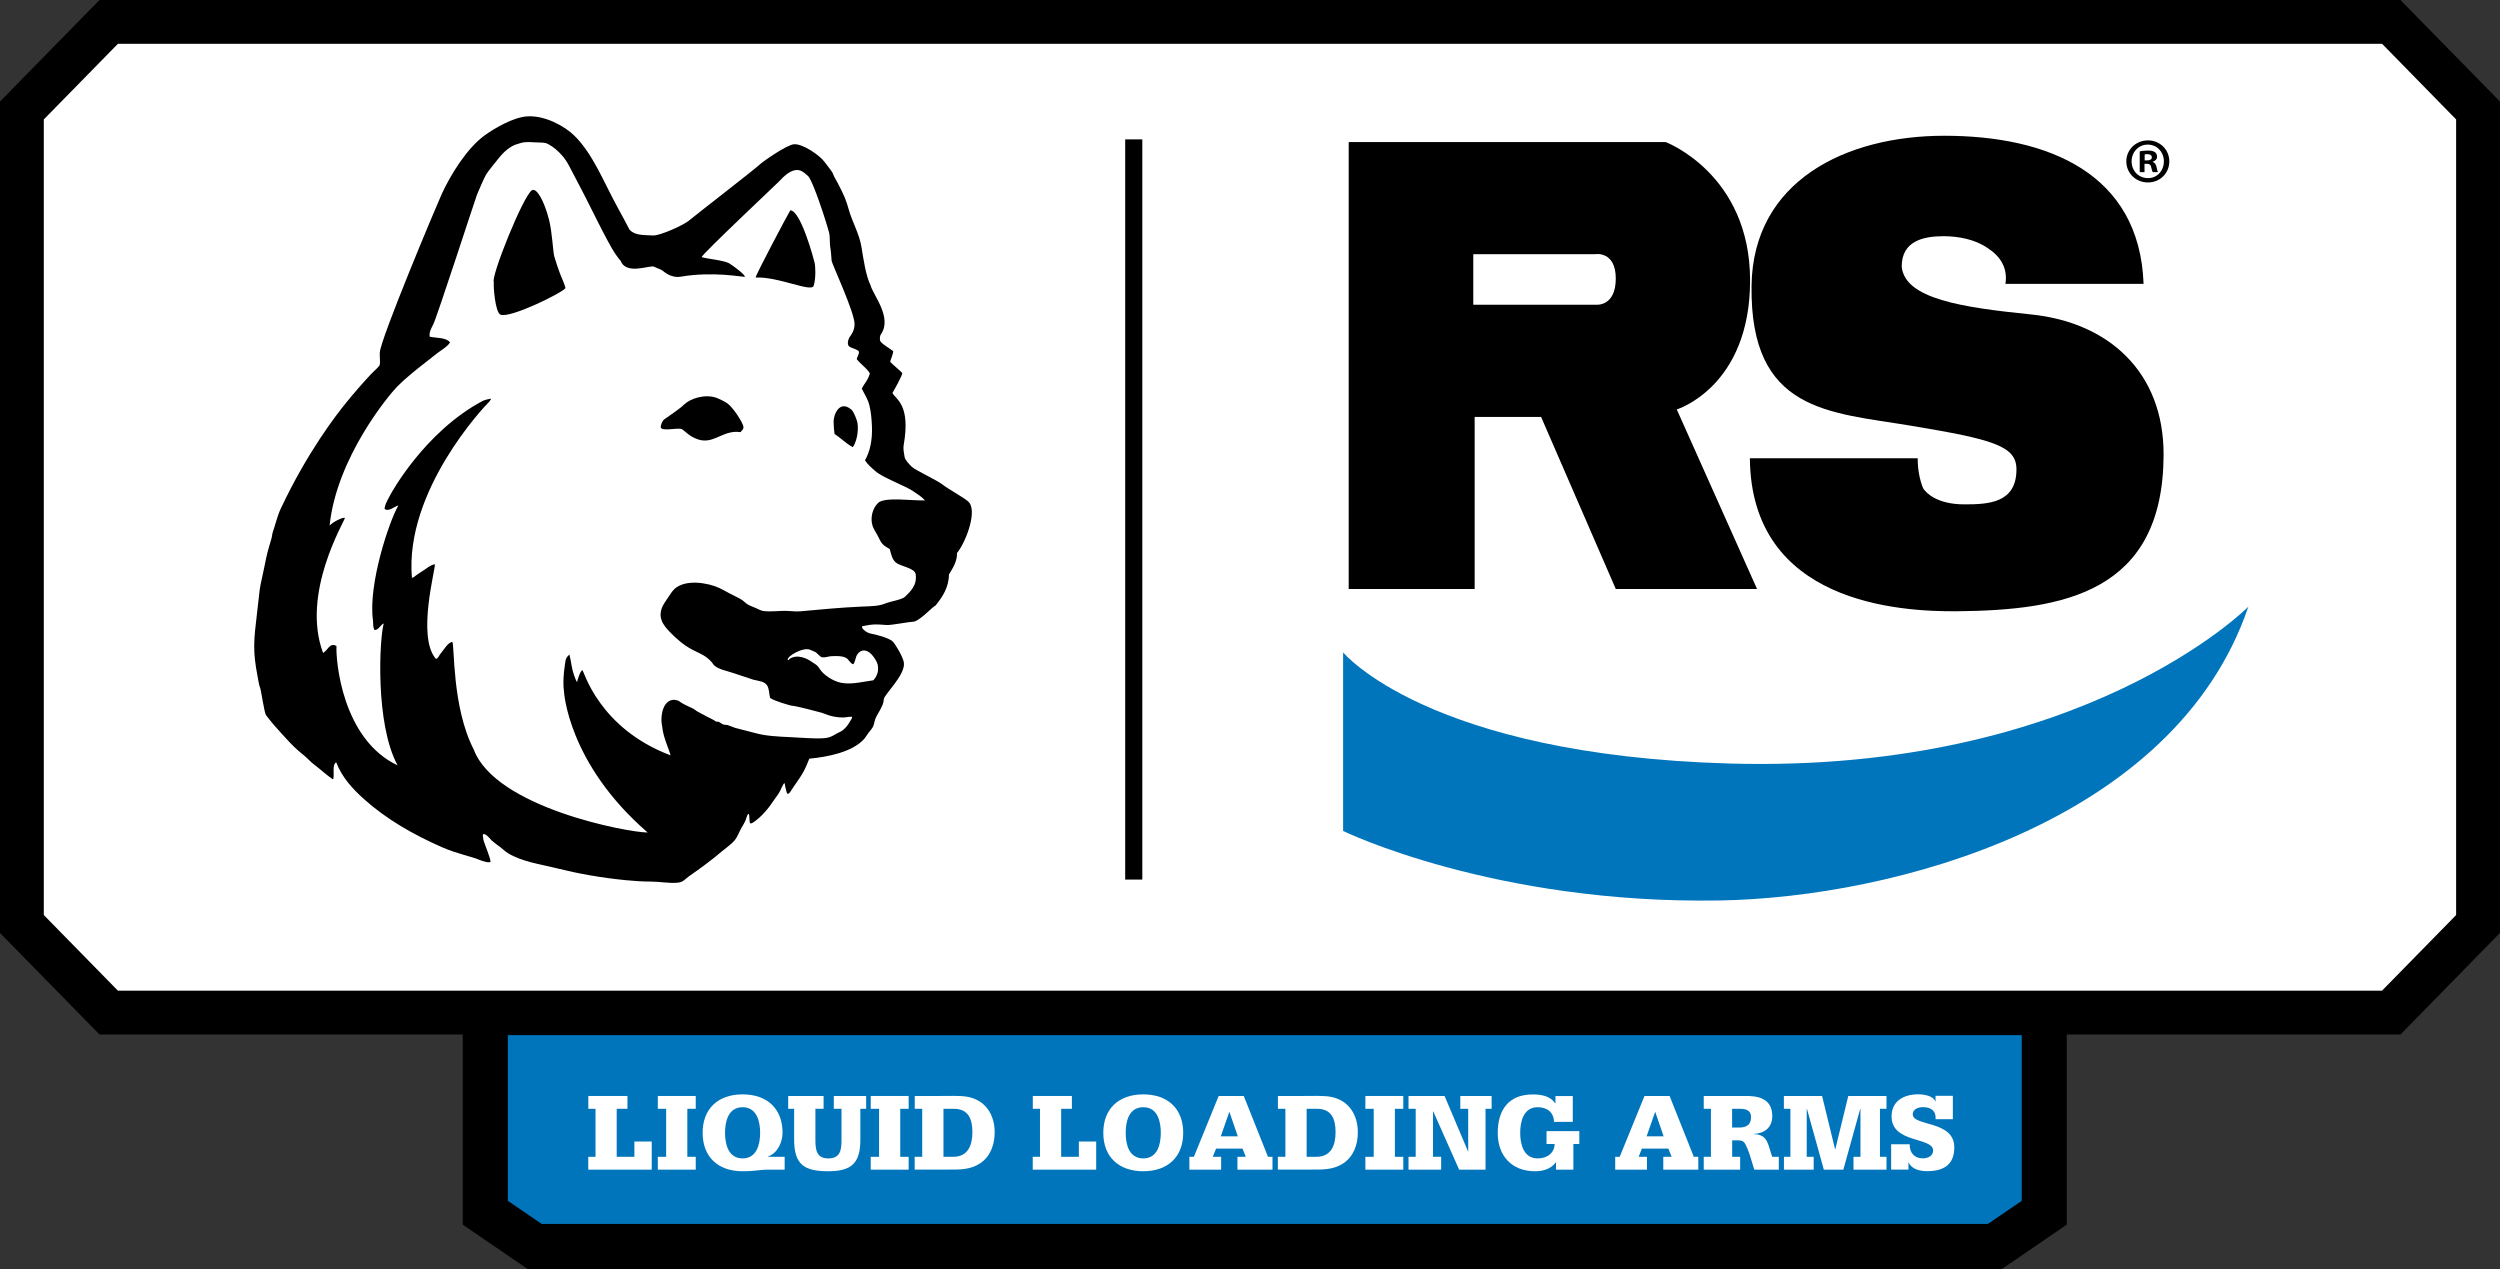 <?xml version="1.0" encoding="utf-8"?>
<!-- Generator: Adobe Illustrator 25.0.0, SVG Export Plug-In . SVG Version: 6.00 Build 0)  -->
<svg version="1.1" id="Layer_1" xmlns="http://www.w3.org/2000/svg" xmlns:xlink="http://www.w3.org/1999/xlink" x="0px" y="0px"
	 width="344.74px" height="175px" viewBox="0 0 344.74 175" style="enable-background:new 0 0 344.74 175;" xml:space="preserve">
<rect x="0" y="0" width="344.74" height="175" fill="#333333" stroke="none"/>
<style type="text/css">
	.st0{fill:#0075BC;}
	.st1{fill:#FFFFFF;}
	.st2{fill-rule:evenodd;clip-rule:evenodd;fill:#FFFFFF;}
	.st3{fill-rule:evenodd;clip-rule:evenodd;}
</style>
<g>
	<polygon class="st0" points="66.92,139.64 66.92,167.23 73.73,171.89 275.08,171.89 281.89,167.23 281.89,139.64 	"/>
	<path d="M276.04,175H72.77l-8.96-6.13v-32.34H285v32.34L276.04,175z M74.7,168.78h199.42l4.67-3.19v-22.85H70.03v22.85L74.7,168.78
		z"/>
</g>
<g>
	<path class="st1" d="M81.13,159.52h0.99v-6.62h-0.99v-1.77h5.39v1.77h-1.48v6.62h2.44v-2.11h2.39v3.88h-8.75V159.52z"/>
	<path class="st1" d="M90.71,159.52h1.15v-6.62h-1.15v-1.77h5.23v1.77h-1.16v6.62h1.16v1.77h-5.23V159.52z"/>
	<path class="st1" d="M108.21,161.29h-2.25c-0.7,0-1.38,0.09-2.08,0.16c-0.56,0.05-1.13,0.06-1.48,0.06c-3.42,0-5.51-2-5.51-5.3
		s2.1-5.3,5.51-5.3c3.42,0,5.51,2,5.51,5.3c0,1.18-0.61,2.78-2.02,3.28v0.03h2.31V161.29z M104.82,156.21
		c0-1.55-0.45-3.53-2.42-3.53s-2.42,1.97-2.42,3.53s0.45,3.53,2.42,3.53S104.82,157.76,104.82,156.21z"/>
	<path class="st1" d="M119.43,152.9h-0.79v4.26c0,3.22-1.2,4.35-4.44,4.35c-3.31,0-4.69-0.93-4.69-4.35v-4.26h-0.82v-1.77h4.88v1.77
		h-1.13v4.26c0,1.37,0.14,2.58,1.77,2.58c1.66,0,1.83-1.12,1.83-2.58v-4.26h-1.06v-1.77h4.46V152.9z"/>
	<path class="st1" d="M120.07,159.52h1.15v-6.62h-1.15v-1.77h5.23v1.77h-1.16v6.62h1.16v1.77h-5.23V159.52z"/>
	<path class="st1" d="M126.14,159.52h1.03v-6.62h-1.03v-1.77h3.57c1.06,0,2.56-0.06,3.57,0.09c2.58,0.42,3.88,2.45,3.88,4.92
		c0,1.66-0.56,3.31-1.99,4.27c-1.41,0.93-2.87,0.87-4.52,0.87h-4.52V159.52z M130.09,159.52h1.34c2.04,0,2.66-1.57,2.66-3.4
		c0-1.82-0.56-3.22-2.55-3.22h-1.44V159.52z"/>
	<path class="st1" d="M142.42,159.52h0.99v-6.62h-0.99v-1.77h5.39v1.77h-1.48v6.62h2.44v-2.11h2.39v3.88h-8.75V159.52z"/>
	<path class="st1" d="M152.14,156.21c0-3.29,2.1-5.3,5.51-5.3s5.51,2,5.51,5.3s-2.1,5.3-5.51,5.3S152.14,159.5,152.14,156.21z
		 M160.07,156.21c0-1.55-0.43-3.53-2.42-3.53s-2.42,1.97-2.42,3.53s0.43,3.53,2.42,3.53S160.07,157.76,160.07,156.21z"/>
	<path class="st1" d="M164.01,159.52h0.62l3.42-8.39h3.46l3.34,8.39h0.62v1.77h-4.83v-1.77h1.15l-0.45-1.13h-3.65l-0.45,1.13h1.15
		v1.77h-4.38V159.52z M168.34,156.7h2.35l-1.15-3.35h-0.03L168.34,156.7z"/>
	<path class="st1" d="M176.22,159.52h1.03v-6.62h-1.03v-1.77h3.57c1.06,0,2.56-0.06,3.57,0.09c2.58,0.42,3.88,2.45,3.88,4.92
		c0,1.66-0.56,3.31-1.99,4.27c-1.41,0.93-2.87,0.87-4.52,0.87h-4.52V159.52z M180.17,159.52h1.34c2.04,0,2.66-1.57,2.66-3.4
		c0-1.82-0.56-3.22-2.55-3.22h-1.44V159.52z"/>
	<path class="st1" d="M188.28,159.52h1.15v-6.62h-1.15v-1.77h5.23v1.77h-1.16v6.62h1.16v1.77h-5.23V159.52z"/>
	<path class="st1" d="M194.23,159.52h0.99v-6.62h-0.99v-1.77h4.97l3.23,7.63h0.03v-5.86h-1.09v-1.77h4.32v1.77h-0.84v8.39h-3.64
		l-3.57-8.03h-0.03v6.26h1.12v1.77h-4.5V159.52z"/>
	<path class="st1" d="M216.88,154.7h-2.59c-0.03-1.27-0.9-2.02-2.24-2.02c-1.97,0-2.42,1.97-2.42,3.53s0.45,3.53,2.42,3.53
		c1.38,0,2.3-0.81,2.33-1.99h-1.12v-1.77h4.52v1.77h-0.82v3.54h-2.39v-0.99h-0.05c-0.67,0.92-1.76,1.21-2.86,1.21
		c-3.2,0-5.13-2.14-5.13-5.28c0-3.15,1.48-5.31,4.82-5.31c1.15,0,2.42,0.19,3.11,1.23h0.03v-1.01h2.39V154.7z"/>
	<path class="st1" d="M222.73,159.52h0.62l3.42-8.39h3.46l3.34,8.39h0.62v1.77h-4.83v-1.77h1.15l-0.45-1.13h-3.65l-0.45,1.13h1.15
		v1.77h-4.38V159.52z M227.06,156.7h2.35l-1.15-3.35h-0.03L227.06,156.7z"/>
	<path class="st1" d="M234.94,159.52h0.99v-6.62h-0.99v-1.77h5.56c1.01-0.02,1.97,0.06,2.69,0.47c0.73,0.4,1.2,1.1,1.2,2.3
		c0,1.57-1.04,2.38-2.55,2.47v0.03c2.05,0,1.96,1.66,2.55,3.12h0.9v1.77h-3.37c-0.14-0.33-0.34-1.17-0.62-1.99
		c-0.12-0.39-0.53-1.51-0.81-1.79c-0.2-0.22-0.48-0.25-0.78-0.26h-0.85v2.27h1.1v1.77h-5.02V159.52z M238.85,155.48h1.04
		c0.87,0,1.57-0.34,1.57-1.41c0-1.07-0.85-1.17-1.57-1.17h-1.04V155.48z"/>
	<path class="st1" d="M245.99,159.52h0.9v-6.62h-0.9v-1.77h5.27l1.79,7.35h0.03l1.79-7.35h5.27v1.77h-0.9v6.62h0.9v1.77h-4.55v-1.77
		h0.96v-6.62h-0.03l-2.33,8.39h-2.69l-2.33-8.39h-0.03v6.62h0.96v1.77h-4.1V159.52z"/>
	<path class="st1" d="M260.78,157.79h2.56c-0.03,1.13,0.61,1.94,1.79,1.94c0.68,0,1.44-0.3,1.44-1.09c0-1.85-5.73-0.96-5.73-4.68
		c0-2.17,1.72-3.06,3.7-3.06c0.71,0,2.05,0.19,2.33,0.99h0.03v-0.78h2.39v3.22h-2.38c0.09-1.15-0.65-1.66-1.72-1.66
		c-0.61,0-1.43,0.23-1.43,0.98c0,1.71,5.73,0.81,5.73,4.57c0,2.42-1.51,3.28-3.77,3.28c-0.92,0-2.11-0.25-2.52-1.2h-0.03v0.98h-2.39
		V157.79z"/>
</g>
<g>
	<g>
		<polygon class="st1" points="100.19,139.63 329.75,139.63 341.72,127.42 341.72,15.24 329.75,3.02 14.99,3.02 3.02,15.24 
			3.02,127.42 14.99,139.63 		"/>
		<path d="M331.02,142.65H13.72L0,128.65V14L13.72,0h317.29l13.72,14v114.65L331.02,142.65z M16.26,136.61h312.21l10.22-10.43V16.47
			L328.48,6.04H16.26L6.04,16.47v109.71L16.26,136.61z"/>
	</g>
</g>
<rect x="155.16" y="19.22" width="2.36" height="102.07"/>
<g>
	<path class="st1" d="M70.01,114.59c0.35,0.23,0.66,0.49,0.91,0.7c0.13,0.11,0.25,0.23,0.38,0.3c1.17,0.7,2.74,1.05,4.41,1.42
		c0.56,0.13,1.12,0.25,1.68,0.39c2.96,0.74,5.93,1.25,9.09,1.57c2.11,0.21,3.64,0.16,5.07,0.29c0.51,0.05,1.01,0.1,1.49,0.08
		c0.16-0.14,0.34-0.29,0.55-0.44c1.76-1.24,3.05-2.18,4.39-3.33c0.23-0.19,0.45-0.37,0.69-0.55c0.3-0.24,0.65-0.5,0.77-0.66
		c0.08-0.1,0.21-0.37,0.33-0.61c0.14-0.3,0.29-0.59,0.46-0.88l0.12-0.2c0.09-0.15,0.18-0.29,0.25-0.44l0.04-0.13
		c0.48-1.51,1.35-2.28,2.6-2.28h0.27l0.28,0.06c0.09,0.02,0.17,0.05,0.26,0.08c0.15-0.19,0.29-0.38,0.41-0.56
		c0.11-0.17,0.7-1,0.95-1.35c0.05-0.09,0.1-0.2,0.15-0.31c0.37-0.8,1-2.14,2.61-2.14c0.1,0,0.2,0.01,0.32,0.03
		c0.1-0.15,0.17-0.28,0.21-0.35c0.06-0.12,0.13-0.26,0.19-0.4c0.06-0.11,0.11-0.22,0.16-0.34c0.04-0.09,0.07-0.18,0.11-0.27
		c0.09-0.25,0.19-0.5,0.3-0.73l0.59-1.21l3.08,0.32c2.29-0.22,2.93-1.15,3.99-2.29c0.03-0.05,0.36-0.38,0.41-0.46
		c0.12-0.18,0.1-0.24,0.55-0.41l-0.19-0.51c-0.28-0.05-0.04,0.05,0,0l0.1-0.45c0.04-0.18-0.2-0.12-0.14-0.3
		c0.15-0.47,0.34-0.87,0.54-1.26c0.1-0.21,0.27-0.54,0.33-0.74c-0.03-0.06-0.07-0.13-0.1-0.19c-0.06-0.12-0.12-0.24-0.18-0.35
		l-1.1-2.25l2.29-1c0.07-0.03,0.34-0.34,0.18-0.74c-0.06-0.15-0.34-0.58-0.69-0.96c-0.43-0.47-0.72-0.63-0.82-0.69l0,0l0,0l0,0
		c-0.15,0.01-0.37,0.04-0.6,0.07c-0.43,0.05-0.91,0.11-1.39,0.11c-2.49,0-3.12-1.69-3.26-2.21c-0.21-0.8-0.63-2.07,2-3.28
		c0.63-0.3,1.02,0.12,1.42,0.05l0.59-0.23c1.84-0.39,3.19-0.41,4.91-0.28c0.32,0.02,0.9-1.11,1.22-1.06
		c0.23,0.03,0.45,0.08,0.68,0.08c0.22,0.01,0.35-0.04,0.71-0.16c0.22-0.07,0.37-0.12,0.52-0.16c0.01,0,0.02,0,0.03-0.01
		c0.15-0.11,0.29-0.2,0.45-0.28c0.21-0.11,0.4-0.17,0.56-0.22c0.13-0.12,0.3-0.27,0.53-0.42c0.48-0.77,0.77-1.83,0.8-2.93l0.01-0.65
		l0.46-0.77c0.33-0.54,0.64-1.06,0.63-1.44l-0.03-0.92l0.6-0.7c0.55-0.65,0.79-2.07,0.59-2.43l0,0c0,0-0.12-0.12-0.66-0.3
		c-1.36-0.45-2.66-0.93-3.69-1.79c-0.67-0.56,4.26-0.54,3.62-1.18c-0.19-0.19-3.58-1.97-3.81-2.2c-0.17-0.18-1.04-0.95-1.24-1.15
		l-1.51-0.73c-0.55-0.55-1.72,0.76-1.91-0.41c-0.11-0.65-0.03-1.33,0.03-1.88c0.02-0.15,0.03-0.29,0.04-0.4
		c0.07-1.48,0.84-2.9,0.51-4.51c-0.19-0.93-0.01-1.79-0.41-2.53l-0.64-1.19l-0.32-0.87c0.11-0.16-0.12-0.71,0.02-1.03
		c0.53,0.52,0.84-0.14,0.75-0.26c-0.15-0.21,0.32-0.39,0.18-0.59l-0.6-1.15l-0.09-1.74c-0.57-0.45-1.99,0.21-2.07-1.1
		c-0.02-0.26,0.04-0.37,0.09-0.59l1.74-2.89l-1.19-1.24c0.18-0.33-0.87-0.81-0.83-1.38c-0.09-0.05,0.32-0.9,0.23-0.96l-0.6-0.55
		l-0.14-1.24c-0.01-1.04-1.18-1.71-1.38-2.84c-0.06-0.37,0.06-0.63,0-1.01c-0.26-1.61-0.29-2.82-0.69-4.27l-0.32-0.87
		c-0.15-0.54-0.12-0.44-0.27-0.83l-0.69-0.83c-0.24-0.58,0.13-0.21-0.09-0.6c-0.12-0.21-0.5-0.73-0.6-0.96l-0.14-0.51
		c-0.02-0.02-0.03-0.16-0.04-0.18c-0.19-0.19-0.28-0.46-0.51-0.83c-0.08-0.12-0.59-0.69-0.64-0.82c-0.01-0.01-0.64-0.64-0.64-0.65
		c-0.18-0.26-1.03-0.32-1.24-0.32h-0.6c-0.78,0.06-0.95,1.25-1.17,1.37c-0.48,0.27-0.88,0.56-1.17,0.84
		c-0.5,0.48-1.17,0.88-1.41,1.27c-0.03,0.06-0.25,0.13-0.28,0.18c-0.17,0.34-0.34,0.17-0.83,0.64c-0.45,0.42-0.86,0.84-1.24,1.05
		l-1.38,0.96c-0.88,0.53-0.28,1.04-1.07,1.83c-0.29,0.29-0.56,0.6-0.84,0.91c-0.69,0.77-1.46,1.63-2.49,2.35
		c-0.25,0.31-0.52,0.54-0.73,0.72l-0.24,0.22c-0.33,0.34-0.95,0.96-1.9,1.17c-0.46,0.1-0.97,0.09-1.58,0.03
		c-0.12-0.01-0.25-0.02-0.37-0.03l-0.15,0c-0.33,0-0.68,0.03-1.01,0.05c-0.57,0.04-1.13,0.07-1.63,0.05
		c-0.74-0.04-1.39-0.18-1.95-0.31c-0.39-0.09-0.76-0.18-1-0.18l-0.09-0.33l-1.38-1.19c-0.42-0.77-0.33-1.54-0.73-2.29
		c-0.47-0.88-1.26-1.88-1.74-2.75c-0.53-0.96-1.46-2.53-1.93-3.49c-1.12-2.3-3-4.72-4.59-6.24c-1.05-1.01-2.47-0.66-3.94-0.55
		c-1.67,0.12-2.72,1.26-3.46,1.79c-1.91,1.38-3.28,4-4.49,6.63l-0.32,0.71c-0.58,1.28-1.17,2.6-2.02,3.88
		c-0.56,0.85-1.17,1.67-1.75,2.46c-1.21,1.65-2.36,3.2-3.12,4.95c-0.59,1.37-1.14,2.86-1.61,4.44c-0.45,1.54-0.92,3.13-1,4.75
		c-0.01,0.15,0.01,0.35,0.01,0.54c0.03,0.56,0.05,1.09-0.09,1.62c-0.24,0.88-0.87,1.47-1.42,1.99c-0.11,0.1-0.21,0.19-0.29,0.28
		c-1.22,1.32-2.24,2.49-3.31,3.8l-0.32,0.4c-1.13,1.39-2.31,2.82-2.94,4.32c-0.05,0.22-0.13,0.49-0.28,0.79
		c-0.31,0.58-0.73,0.97-1.02,1.23c-0.05,0.05-0.11,0.1-0.16,0.15c-1.5,1.75-2.81,4.1-3.99,7.17c-0.22,0.57-0.42,1.21-0.62,1.82
		c-0.15,0.45-0.29,0.89-0.43,1.29c-0.04,0.27-0.07,0.47-0.13,0.68c-0.09,0.31-0.17,0.61-0.26,0.91c-0.17,0.59-0.34,1.16-0.45,1.71
		L39,77.82c-0.07,0.32-0.13,0.65-0.2,0.98c-0.08,0.41-0.17,0.82-0.26,1.23c-0.12,0.53-0.24,1.08-0.32,1.63
		c-0.04,0.28-0.31,2.73-0.33,2.94l-0.02,0.16c-0.44,3.72-0.57,4.84,0.05,8.04c0.04,0.18,0.07,0.38,0.1,0.56
		c0.03,0.19,0.08,0.47,0.11,0.56c0.15,0.34,0.21,0.66,0.41,1.81c0.09,0.47,0.23,1.29,0.33,1.72c0.48,0.62,1.06,1.3,1.77,2.07
		l0.19,0.22c0.67,0.73,1.3,1.42,1.91,1.95l0.88,0.74c0.26,0.22,0.48,0.43,0.71,0.65l0.29,0.28c0.02,0.01,0.03,0.03,0.05,0.04
		c0.17-0.15,0.37-0.29,0.59-0.41l2.4-1.27l0.97,2.54c0.53,1.37,1.46,2.59,3.13,4.09c2.69,2.42,5.95,4.43,10.25,6.31
		c0.71,0.31,1.48,0.57,2.19,0.79c-0.08-1.61,0.83-2.3,1.43-2.59l0.48-0.23l0.62-0.01c1.22,0,2.12,0.82,2.79,1.58
		C69.66,114.32,69.9,114.5,70.01,114.59z"/>
	<path class="st2" d="M86.81,31.67c0.74,0.83,2.01,0.73,3.29,0.8c0.82,0.04,4.16-1.36,5.08-2.19c0.3-0.28,8.92-6.96,9.51-7.53
		c0.46-0.45,3.79-2.78,4.79-2.86c1.21-0.09,3.53,1.51,4.21,2.42c0.02,0.03,0.04,0.05,0.06,0.08c0.06,0.09,0.82,1.05,1.01,1.36
		c0.13,0.21,0.2,0.51,0.35,0.75c0.39,0.66,1.04,1.95,1.39,2.77c0.21,0.52,0.39,1.08,0.55,1.66c0.44,1.6,1.45,3.3,1.75,5.16
		c0.25,1.58,0.61,3.98,1.23,5.21c0.34,1.37,3.07,4.48,1.44,6.81c-0.16,0.22-0.14,0.6-0.12,0.8c0.02,0.43,1.52,1.22,1.83,1.54
		c-0.01,0.3-0.36,1.18-0.43,1.42c0.23,0.33,1.67,1.47,1.67,1.6c0,0.32-1.15,2.39-1.36,2.72c0.51,0.92,2.54,1.63,1.55,7.21
		c-0.08,0.48,0.04,1.11,0.13,1.61c0.08,0.46,0.66,1.02,0.99,1.36c0.44,0.44,3.6,1.91,4.26,2.46c0.74,0.61,3.24,1.93,3.66,2.47
		c1.13,1.44-0.61,5.7-1.68,6.95c0.03,1.19-0.61,2.13-1.11,2.96c-0.03,1.86-0.93,3.14-1.85,4.29c-0.43,0.16-2.25,2.24-3.14,2.24
		c-0.49,0-2.98,0.49-3.59,0.45c-1.62-0.12-1.9-0.14-3.29,0.15c-0.44,0.09,0.36,0.96,1.27,1.07c0.22,0.03,2.36,0.52,2.87,1.08
		c0.43,0.48,1.39,2.11,1.51,2.87c0.27,1.69-2.77,4.46-2.77,5.08c0,0.94-0.96,2.03-1.21,2.82c-0.1,0.31-0.12,0.61-0.25,0.9
		c-0.15,0.32-0.4,0.58-0.65,0.9c-0.23,0.3-0.42,0.66-0.65,0.9c-1.61,1.73-4.86,2.41-7.51,2.66c-0.13,0.27-0.23,0.6-0.36,0.89
		c-0.12,0.29-0.26,0.53-0.39,0.81c-0.22,0.47-0.98,1.55-1.53,2.35c-0.22,0.32-0.47,0.82-0.68,0.79c-0.2-0.02-0.19-0.47-0.32-0.82
		c-0.1-0.27-0.04-0.63-0.17-0.63c-0.14,0-0.56,1.1-0.75,1.37c-0.19,0.26-0.83,1.17-0.96,1.36c-0.36,0.55-0.84,1.12-1.3,1.6
		c-0.47,0.49-1.44,1.3-1.66,1.21c-0.22-0.1-0.06-1.26-0.25-1.31c-0.18-0.04-0.31,0.63-0.45,0.96c-0.13,0.3-0.33,0.61-0.5,0.9
		c-0.35,0.6-0.57,1.29-1,1.81c-0.44,0.53-1.15,0.99-1.75,1.5c-1.47,1.26-2.9,2.29-4.57,3.46c-0.55,0.38-0.72,0.78-1.51,0.85
		c-1.18,0.12-2.42-0.15-3.66-0.15c-1.23,0-2.42-0.09-3.56-0.2c-3.43-0.34-6.5-0.9-9.43-1.63c-2.35-0.58-4.79-0.91-6.73-2.07
		c-0.44-0.26-0.91-0.76-1.44-1.11c-0.05-0.04-0.79-0.61-0.83-0.66c-0.37-0.44-0.9-0.99-1.16-0.87c-0.09,0.04-0.07,0.32,0,0.69
		c0.13,0.63,1.15,2.94,0.98,3.13c-0.17,0.19-1.11-0.1-1.72-0.36c-0.81-0.34-2.95-0.79-4.88-1.63c-4.1-1.8-7.76-3.91-10.89-6.72
		c-1.55-1.4-2.98-2.97-3.77-5.02c-0.59,0.31-0.23,1.66-0.4,2.26c-0.04,0.19-0.24-0.04-0.25-0.05c-0.57-0.39-1.18-0.93-1.76-1.4
		c-0.33-0.27-0.69-0.52-1-0.8c-0.32-0.3-0.58-0.57-0.9-0.85c-0.3-0.25-0.62-0.51-0.9-0.75c-0.79-0.68-1.55-1.53-2.31-2.36
		c-0.71-0.77-1.49-1.66-2.16-2.56c-0.23-0.3-0.68-3.45-0.8-3.73c-0.19-0.43-0.24-1.03-0.36-1.6c-0.7-3.6-0.52-4.99-0.06-8.89
		c0.01-0.13,0.31-2.8,0.35-3.06c0.15-1.02,0.42-2,0.6-2.96c0.1-0.5,0.2-0.98,0.3-1.45c0.19-0.94,0.5-1.84,0.75-2.76
		c0.07-0.26,0.06-0.51,0.15-0.75c0.34-0.98,0.62-2.24,1.1-3.26c3.68-7.83,7.73-13.05,9.09-14.7c1.11-1.36,2.16-2.57,3.41-3.91
		c0.35-0.38,1.07-0.94,1.16-1.26c0.08-0.3-0.03-1.12,0-1.66c0.09-1.88,7.84-20.33,8.52-21.81c1.29-2.83,3.56-6.43,5.98-8.17
		c1.29-0.93,3.87-2.45,5.78-2.59c2.49-0.18,5.2,1.36,6.48,2.59c2.62,2.52,4.18,6.6,5.98,9.86C86.01,30.11,85.91,30.01,86.81,31.67z
		 M66.59,55.27c0.33-0.17,1.15-0.3,1.15-0.3s-0.17,0.32-0.3,0.45c-0.71,0.68-11.66,12.29-10.64,24.24c0.21,0.03,0.41-0.2,0.55-0.3
		c0.36-0.28,0.68-0.46,1.05-0.7c0.46-0.29,0.95-0.76,1.56-0.85c0.18,0.39-2.54,9.97,0.15,13.05c0.3-0.06,0.4-0.4,0.55-0.6
		c0.16-0.21,0.33-0.44,0.5-0.65c0.33-0.42,0.63-0.94,1.21-1.11c0.34,0.46-0.07,8.98,2.96,14.86c3.01,8.03,21.33,11.45,23.98,11.44
		c-11.04-9.55-11.54-19.47-11.54-19.47c-0.25-1.66,0.19-4.12,0.25-4.37c0.1-0.38,0.5-0.7,0.5-0.7s0.22,0.92,0.3,1.51
		c0.12,0.81,0.52,1.93,0.75,2.31c0.06-0.28,0.42-1.56,0.75-1.66c0.17,0.03,2.24,8.01,12.15,11.74c-0.25-0.95-0.95-2.37-1.11-3.66
		c-0.05-0.4-0.15-0.84-0.15-1.2c-0.02-1.61,0.74-3.28,2.36-2.66c0.57,0.45,1.32,0.74,1.96,1.05c0.23,0.11,0.38,0.28,0.6,0.4
		c0.74,0.42,1.58,0.84,2.3,1.21c0.12,0.06,0.2,0.16,0.3,0.2c0.12,0.04,0.28,0,0.4,0.05c0.2,0.08,0.39,0.28,0.6,0.35
		c0.2,0.07,0.44,0.04,0.65,0.1c0.36,0.11,0.72,0.3,1.1,0.4c0.94,0.25,1.74,0.44,2.71,0.7c1.43,0.39,3.01,0.47,4.77,0.55
		c1.62,0.07,3.27,0.24,4.62,0.15c0.82-0.05,1.3-0.34,1.81-0.65c0.18-0.11,0.42-0.19,0.6-0.3c0.57-0.35,0.97-0.9,1.25-1.41
		c0.11-0.19,0.29-0.37,0.25-0.6c-0.48-0.02-0.88,0.11-1.36,0.1c-1.54-0.02-2.62-0.62-2.81-0.65c-0.22-0.04-3.06-0.86-4.27-1
		c-0.16-0.04-2.22-0.59-2.86-1.05c-0.15-0.67-0.12-1.26-0.4-1.71c-0.37-0.58-1.11-0.6-1.9-0.8c-0.4-0.11-0.86-0.31-1.35-0.45
		c-0.45-0.13-0.9-0.31-1.36-0.45c-1.02-0.33-2.05-0.54-2.61-1c-0.16-0.13-0.29-0.37-0.45-0.55c-0.51-0.58-1.04-0.9-1.76-1.25
		c-0.29-0.15-0.61-0.3-0.91-0.45c-1.16-0.61-2.18-1.5-3.06-2.41c-0.47-0.49-0.95-1.04-1.15-1.61c-0.46-1.28,0.26-2.24,0.75-2.96
		c0.35-0.51,0.68-1.08,1.05-1.41c1.46-1.3,4.41-0.9,6.17-0.1c0.5,0.23,1,0.54,1.51,0.8c0.5,0.27,1.08,0.51,1.55,0.81
		c0.32,0.2,0.62,0.56,1.01,0.75c0.29,0.15,0.63,0.25,0.95,0.4c0.34,0.16,0.7,0.35,1,0.4c1.07,0.16,2.18-0.06,3.46,0
		c0.55,0.02,1.1,0.1,1.66,0.05c2.72-0.25,5.66-0.53,8.43-0.65c1.47-0.06,2.37-0.05,3.36-0.45c0.7-0.28,2.24-0.51,2.64-0.89
		c0.79-0.76,1.71-1.62,1.49-3.14c-0.13-0.85-2.1-1.07-2.72-1.59c-0.52-0.43-0.66-1.11-0.85-1.86c-0.3-0.19-0.7-0.38-1-0.7
		c-0.27-0.29-0.46-0.76-0.7-1.21c-0.25-0.45-0.53-0.88-0.66-1.25c-0.39-1.15,0-2.5,0.75-3.21c0.92-0.88,4.92-0.26,6.46-0.35
		c-0.43-0.49-1.04-0.87-1.61-1.25c-1.19-0.81-4.16-1.85-5.2-2.76c-0.54-0.47-1.08-0.92-1.46-1.51c0.68-1.19,1.04-2.79,0.96-4.67
		c-0.04-1.03-0.13-2.02-0.35-2.91c-0.22-0.91-0.72-1.61-1.05-2.31c0.35-0.72,0.91-1.23,1.11-2.11c-0.47-0.78-1.26-1.24-1.81-1.96
		c0.06-0.29,0.31-0.66,0.32-0.99c-0.09-0.29-0.7-0.43-1.19-0.65c-0.64-0.27-0.25-1.21-0.06-1.47c0.21-0.29,0.65-0.86,0.63-1.77
		c-0.03-1.64-3.13-8.29-3.16-8.67c-0.05-0.61-0.09-1.35-0.2-1.96c-0.07-0.39-0.03-1.45-0.13-1.85c-0.42-1.63-2.19-7.03-2.87-7.83
		c-0.5-0.44-1.07-1.06-1.91-0.85c-0.82,0.2-1.5,0.85-2.01,1.41c-0.35,0.38-10.69,10.09-10.81,10.57c0.84,0.25,3.19,0.44,3.88,0.9
		c0.69,0.45,2.21,1.59,2.07,1.82c-0.29,0.02-4.45-0.78-8.79-0.03c-1.43,0.25-2.4-0.75-2.6-0.87c-0.34-0.2-0.74-0.3-1.11-0.5
		c-0.52-0.29-3.81,1.22-4.61-0.8c-0.91-1.05-1.54-2.31-2.21-3.56c-0.67-1.26-1.31-2.57-1.96-3.86c-0.96-1.94-1.99-3.86-2.96-5.72
		c-1.04-2.01-2.8-3.01-3.21-3.11c-0.43-0.1-0.99-0.06-1.51-0.1c-0.68-0.05-1.42-0.08-1.96,0.1c-0.14,0.04-0.68,0.21-0.8,0.25
		c-0.07,0.02-0.2,0.1-0.3,0.15c-0.3,0.16-0.49,0.29-0.75,0.5c-0.52,0.42-0.88,0.83-1.3,1.36c-0.31,0.39-1.38,1.7-1.6,2.08
		c-0.32,0.54-1.07,2.35-1.26,2.79c-0.19,0.46-5.5,16.83-6.02,17.86c-0.26,0.52-0.6,1.08-0.5,1.71c0.99,0.21,2.32,0.09,2.81,0.8
		c-0.46,0.67-1.19,1.02-1.81,1.51c-0.93,0.73-1.89,1.5-2.81,2.21c-0.32,0.25-0.6,0.51-0.9,0.75c-0.6,0.49-1.21,1.05-1.76,1.6
		c-1.11,1.13-8.35,9.76-9.33,19.17c0.48-0.52,1.89-1.2,2.11-1.05c-0.01,0.42-6.1,10.35-3.01,18.62c0.68-0.37,0.89-1.48,1.85-0.96
		c-0.11,1.93,0.75,12.85,8.43,16.46c-3.12-5.7-2.51-17.54-1.91-19.57c-0.49,0.21-0.71,0.96-1.3,0.9c-0.22-0.5-0.12-0.77-0.2-1.41
		c-0.65-4.93,2.25-13.59,3.51-15.75c-0.59,0.13-1.35,0.93-1.91,0.45c0.08-0.58,0.3-0.95,0.5-1.36c0.11-0.21,0.25-0.43,0.35-0.65
		C53.9,68.11,58.52,59.54,66.59,55.27z"/>
	<path class="st1" d="M92.81,123.94c-0.59,0-1.15-0.05-1.69-0.1c-1.56-0.14-3.1-0.09-5.12-0.29c-3.38-0.34-6.57-0.89-9.74-1.68
		c-0.52-0.13-1.04-0.25-1.56-0.36c-1.72-0.38-3.5-0.78-5.13-1.6c-0.08,0.14-0.18,0.28-0.31,0.42c-0.26,0.29-0.85,0.79-1.85,0.79
		c-0.82,0-1.83-0.37-2.35-0.59c-0.18-0.07-0.7-0.23-1.15-0.35c-1.02-0.3-2.43-0.7-3.77-1.29c-4.76-2.09-8.4-4.35-11.47-7.1
		c-0.69-0.61-1.44-1.35-2.16-2.21c-0.19,0.06-0.39,0.09-0.6,0.09c-0.42,0-1.01-0.11-1.58-0.62c-0.43-0.3-0.83-0.65-1.23-0.97
		c-0.17-0.15-0.34-0.29-0.52-0.43c-0.11-0.09-0.22-0.17-0.33-0.26c-0.27-0.2-0.54-0.41-0.78-0.64l-0.37-0.35
		c-0.15-0.15-0.3-0.3-0.47-0.44l-0.9-0.75c-0.83-0.72-1.58-1.54-2.31-2.34l-0.19-0.21c-0.94-1.02-1.69-1.92-2.3-2.73
		c-0.41-0.54-0.54-1.12-0.94-3.37c-0.07-0.4-0.13-0.75-0.17-0.95c-0.2-0.5-0.28-1.02-0.36-1.48c-0.02-0.14-0.04-0.28-0.07-0.42
		c-0.76-3.91-0.57-5.54-0.1-9.46c0.02-0.23,0.33-2.92,0.37-3.22c0.11-0.71,0.25-1.36,0.39-1.98c0.08-0.37,0.16-0.72,0.23-1.08
		c0.07-0.37,0.14-0.72,0.22-1.07l0.09-0.42c0.15-0.73,0.35-1.41,0.55-2.07c0.08-0.27,0.16-0.55,0.24-0.82
		c0.03-0.26,0.07-0.56,0.2-0.91c0.11-0.31,0.22-0.67,0.32-1.03c0.23-0.76,0.48-1.62,0.86-2.42c3.53-7.51,7.39-12.72,9.37-15.16
		c1.13-1.39,2.22-2.63,3.51-4.02c0.14-0.15,0.33-0.33,0.53-0.51c0.02-0.02,0.04-0.04,0.06-0.05c-0.01-0.33-0.03-0.67-0.01-0.95
		c0.13-2.65,8.63-22.43,8.71-22.62c1.39-3.04,3.87-7.01,6.69-9.04c0.65-0.46,4.01-2.79,6.9-3c3.14-0.24,6.39,1.49,8.17,3.2
		c2.22,2.13,3.66,5.02,5.05,7.81c0.44,0.89,0.88,1.76,1.33,2.58c0.47,0.86,0.68,1.25,0.88,1.66c0.15,0.29,0.3,0.59,0.57,1.09
		c0.28,0.05,0.78,0.07,1.13,0.08l0.43,0.01c0.75-0.14,3.11-1.16,3.64-1.62c0.14-0.13,0.53-0.43,2.96-2.33
		c2.12-1.66,6.07-4.75,6.52-5.16c0.21-0.2,4.13-3.3,6.14-3.45c0.05-0.01,0.21-0.01,0.27-0.01c2.25,0,5.02,2.16,5.87,3.31
		c0.01,0.02,0.09,0.12,0.1,0.14l0.13,0.16c0.5,0.65,0.79,1.03,0.96,1.31c0.12,0.2,0.22,0.42,0.31,0.66l0.06,0.14
		c0.43,0.75,1.13,2.12,1.51,3.02c0.23,0.57,0.44,1.19,0.64,1.91c0.14,0.52,0.39,1.12,0.65,1.75c0.44,1.07,0.94,2.29,1.16,3.65
		l0.03,0.2c0.21,1.31,0.55,3.5,1,4.38c0.07,0.15,0.13,0.3,0.17,0.46c0.04,0.14,0.29,0.59,0.47,0.93c0.79,1.47,2.16,4.03,1.24,6.52
		c0.35,0.24,0.63,0.43,0.87,0.68c0.43,0.44,0.66,1.04,0.62,1.66c-0.01,0.21-0.05,0.43-0.11,0.66c0.83,0.73,1.36,1.26,1.35,2.28
		c0,0.63-0.46,1.64-0.9,2.48c1.08,1.49,1.8,3.63,1.06,7.8c0,0.08,0.04,0.36,0.08,0.58c0.1,0.12,0.25,0.27,0.34,0.37
		c0.29,0.18,1.09,0.61,1.64,0.9c1.27,0.67,2.08,1.11,2.55,1.5c0.19,0.16,0.9,0.59,1.37,0.88c1.36,0.83,2.15,1.33,2.62,1.93
		c1.94,2.46,0.04,7.05-1.25,9.07c-0.15,1.19-0.67,2.16-1.1,2.88c-0.24,2.42-1.56,4.07-2.29,4.99c-0.17,0.22-0.39,0.4-0.62,0.54
		c-0.12,0.1-0.28,0.25-0.45,0.41c-1.1,0.99-2.34,2.12-3.78,2.12c-0.07,0.01-0.21,0.03-0.38,0.05c0.57,0.89,1.19,2.1,1.33,3.01
		c0.32,2.04-1.22,4.01-2.34,5.45c-0.14,0.19-0.32,0.42-0.45,0.59c-0.15,0.91-0.6,1.7-0.95,2.3c-0.11,0.19-0.28,0.48-0.31,0.58
		c-0.01,0.04-0.02,0.1-0.03,0.15c-0.05,0.24-0.13,0.61-0.31,1.01c-0.24,0.5-0.53,0.85-0.76,1.14l-0.15,0.19
		c-0.06,0.07-0.12,0.16-0.17,0.25c-0.15,0.23-0.35,0.52-0.6,0.8c-1.51,1.63-4.06,2.7-7.58,3.19c-0.05,0.1-0.1,0.2-0.15,0.3
		l-0.14,0.29c-0.25,0.53-0.7,1.19-1.4,2.22l-0.42,0.62c-0.33,0.52-1,1.58-2.37,1.58c-0.05,0-0.11,0-0.17,0
		c-0.09,0.13-0.16,0.23-0.19,0.28c-0.43,0.64-0.98,1.32-1.57,1.93c-1.03,1.08-1.97,1.7-2.81,1.85c0,0.01-0.01,0.02-0.01,0.03
		c-0.22,0.46-0.49,1.02-0.93,1.56c-0.46,0.56-1.02,0.99-1.51,1.37c-0.17,0.14-0.35,0.28-0.52,0.42c-1.46,1.25-2.89,2.3-4.72,3.58
		c-0.08,0.06-0.15,0.12-0.21,0.17c-0.41,0.35-1.09,0.95-2.36,1.07C93.38,123.93,93.1,123.94,92.81,123.94z M69.89,114.75
		c0.35,0.23,0.65,0.48,0.89,0.69c0.14,0.12,0.27,0.24,0.4,0.32c1.2,0.72,2.79,1.07,4.47,1.44c0.56,0.12,1.12,0.25,1.67,0.39
		c2.97,0.74,5.95,1.25,9.12,1.57c2.1,0.21,3.64,0.16,5.07,0.29c0.54,0.05,1.07,0.1,1.59,0.08c0-0.01,0.01-0.01,0.01-0.01
		c0.17-0.15,0.35-0.3,0.57-0.46c1.77-1.25,3.06-2.19,4.41-3.34c0.23-0.19,0.45-0.37,0.68-0.54c0.31-0.24,0.66-0.51,0.81-0.69
		c0.1-0.12,0.23-0.39,0.36-0.66c0.14-0.29,0.28-0.58,0.45-0.86l0.12-0.2c0.09-0.15,0.19-0.31,0.26-0.46l0.05-0.15
		c0.45-1.42,1.26-2.14,2.41-2.14c0.17,0,0.35,0.02,0.51,0.06c0.13,0.03,0.25,0.07,0.37,0.12c0.19-0.24,0.37-0.47,0.52-0.69
		c0.11-0.17,0.71-1.02,0.95-1.36c0.05-0.09,0.1-0.21,0.16-0.33c0.38-0.81,0.95-2.02,2.43-2.02c0.13,0,0.27,0.02,0.41,0.05
		c0.14-0.21,0.25-0.39,0.29-0.48c0.06-0.13,0.13-0.27,0.2-0.4c0.05-0.12,0.11-0.23,0.17-0.35c0.04-0.1,0.08-0.19,0.11-0.28
		c0.05-0.16,0.12-0.31,0.18-0.46c-0.21-0.01-0.41-0.02-0.62-0.03c-1.74-0.08-3.55-0.16-5.25-0.63c-0.57-0.16-1.09-0.29-1.61-0.42
		l-1.08-0.27c-0.31-0.09-0.6-0.2-0.88-0.31c-0.06-0.03-0.13-0.05-0.19-0.08c-0.23-0.02-0.51-0.05-0.82-0.16
		c-0.27-0.09-0.48-0.21-0.65-0.31c-0.13-0.02-0.27-0.06-0.41-0.11c-0.31-0.12-0.54-0.27-0.68-0.38c-0.71-0.36-1.52-0.77-2.24-1.17
		c-0.19-0.11-0.37-0.23-0.53-0.35c-0.02-0.01-0.02-0.02-0.01-0.01l-0.35-0.16c-0.24-0.11-0.49-0.23-0.75-0.36c0,0.04,0,0.1,0,0.14
		c0,0.13,0.03,0.28,0.06,0.44c0.03,0.18,0.06,0.37,0.08,0.55c0.06,0.56,0.34,1.31,0.59,1.97c0.19,0.51,0.35,0.98,0.46,1.37
		c0.21,0.8-0.04,1.65-0.66,2.19c-0.61,0.55-1.48,0.72-2.25,0.43c-3.59-1.35-8.17-3.96-11.36-8.96c0.78,3.18,3.18,9.61,10.41,15.87
		c0.69,0.6,0.94,1.57,0.62,2.43c-0.32,0.86-1.14,1.43-2.06,1.44c-3.15,0-22.39-3.52-26-12.74c-1.83-3.62-2.49-8.03-2.77-11.23
		c-0.77,0.15-1.57-0.12-2.09-0.71c-1.99-2.28-1.99-6.2-1.38-10.44c-0.19,0.02-0.45,0.01-0.65-0.03c-0.99-0.17-1.73-0.99-1.82-1.98
		c-0.08-0.87-0.09-1.74-0.06-2.59c-0.57,2.21-1.01,4.6-1.01,6.56c0.31,0.09,0.61,0.25,0.87,0.48c0.63,0.57,0.88,1.45,0.64,2.27
		c-0.49,1.64-1,12.88,1.73,17.88c0.46,0.84,0.32,1.87-0.33,2.56c-0.66,0.69-1.68,0.89-2.54,0.48c-6.66-3.12-8.9-10.64-9.51-15.3
		c-0.2-0.02-0.41-0.06-0.61-0.13c-0.6-0.23-1.07-0.7-1.29-1.29c-1.72-4.62-1.24-10.23,1.44-16.72c-0.48-0.46-0.74-1.15-0.67-1.84
		c0.54-5.2,2.88-10.23,5.2-14.05c-1.85,2.44-4.93,6.91-7.75,12.91c-0.24,0.5-0.43,1.16-0.62,1.81c-0.12,0.41-0.24,0.81-0.37,1.18
		c-0.04,0.28-0.08,0.48-0.13,0.68c-0.09,0.3-0.17,0.6-0.26,0.9c-0.17,0.6-0.34,1.17-0.46,1.72l-0.09,0.43
		c-0.07,0.32-0.14,0.65-0.2,0.98c-0.08,0.4-0.17,0.81-0.26,1.22c-0.12,0.54-0.24,1.09-0.33,1.65c-0.04,0.27-0.31,2.75-0.33,2.95
		l-0.02,0.15c-0.44,3.74-0.58,4.87,0.05,8.1c0.03,0.18,0.06,0.37,0.1,0.56c0.03,0.2,0.08,0.49,0.12,0.59
		c0.14,0.33,0.2,0.65,0.4,1.78c0.09,0.49,0.24,1.34,0.34,1.77c0.49,0.63,1.08,1.33,1.81,2.12l0.2,0.22
		c0.67,0.73,1.31,1.43,1.93,1.97l0.88,0.74c0.26,0.22,0.47,0.43,0.7,0.65l0.29,0.28c0.06,0.05,0.12,0.11,0.19,0.16
		c0.19-0.19,0.41-0.36,0.68-0.5c0.56-0.3,1.22-0.34,1.81-0.12c0.59,0.22,1.06,0.69,1.28,1.28c0.54,1.4,1.49,2.65,3.18,4.16
		c2.71,2.43,5.98,4.45,10.3,6.35c0.82,0.36,1.71,0.65,2.51,0.88c-0.2-1.7,0.7-2.41,1.29-2.69c0.29-0.14,0.69-0.23,1.02-0.23
		c1.14,0,1.98,0.75,2.65,1.53C69.53,114.47,69.78,114.67,69.89,114.75z M62.38,86.28c0.68,0,1.33,0.31,1.75,0.87
		c0.49,0.65,0.53,1.23,0.63,2.97c0.16,2.68,0.5,8.26,2.53,12.21c0.04,0.07,0.07,0.15,0.11,0.24c1.6,4.27,9.56,7.3,15.52,8.84
		c-6.5-7.82-7.26-14.83-7.34-15.87c-0.28-2.09,0.23-4.83,0.31-5.15c0.26-0.97,0.96-1.62,1.25-1.86c0.59-0.47,1.38-0.61,2.1-0.37
		c0.72,0.25,1.26,0.84,1.43,1.57c0.01,0.05,0.06,0.25,0.12,0.51c1.17,0.24,1.56,1.21,1.75,1.68c1.54,3.8,4.02,6.34,6.53,8.02
		c-0.02-0.2-0.04-0.41-0.05-0.63c-0.02-1.61,0.48-3.05,1.38-3.96c1.02-1.03,2.53-1.34,3.97-0.78c0.2,0.08,0.4,0.19,0.57,0.32
		c0.24,0.19,0.67,0.39,1.09,0.58l0.47,0.22c0.31,0.15,0.54,0.32,0.69,0.44c0.74,0.42,1.54,0.83,2.24,1.18
		c0.03,0.01,0.05,0.03,0.08,0.04c0.15,0.03,0.31,0.07,0.48,0.14c0.19,0.08,0.37,0.18,0.5,0.26c0.16,0.02,0.34,0.05,0.54,0.11
		c0.23,0.07,0.46,0.16,0.7,0.26c0.11,0.04,0.23,0.1,0.34,0.13l1.03,0.27c0.54,0.14,1.09,0.27,1.69,0.44c1.1,0.3,2.4,0.39,3.78,0.46
		c-0.02-0.01-0.04-0.01-0.05-0.01c-0.97-0.26-2.72-0.77-3.59-1.4c-0.44-0.31-0.74-0.77-0.86-1.3c-0.05-0.26-0.09-0.5-0.13-0.73
		c-0.19-0.04-0.38-0.08-0.57-0.13c-0.28-0.07-0.56-0.17-0.86-0.28c-0.18-0.06-0.37-0.13-0.56-0.19c-0.3-0.09-0.58-0.19-0.87-0.29
		c-0.18-0.06-0.36-0.12-0.54-0.18c-0.22-0.07-0.43-0.13-0.64-0.19c-0.95-0.28-1.93-0.57-2.71-1.22c-0.31-0.25-0.51-0.53-0.65-0.72
		l-0.07-0.09c-0.23-0.26-0.48-0.43-1.05-0.71l-0.16-0.08c-0.26-0.13-0.53-0.26-0.79-0.4c-1.23-0.64-2.41-1.57-3.63-2.84
		c-0.61-0.63-1.29-1.42-1.64-2.38c-0.82-2.29,0.38-4.03,0.95-4.87l0.27-0.4c0.32-0.49,0.69-1.04,1.19-1.49
		c1.03-0.92,2.48-1.41,4.2-1.41c1.45,0,3.04,0.34,4.36,0.95c0.39,0.18,0.77,0.39,1.15,0.6c0.16,0.09,0.32,0.18,0.47,0.26
		c0.15,0.08,0.32,0.16,0.49,0.24c0.37,0.18,0.8,0.39,1.21,0.64c0.22,0.14,0.44,0.32,0.67,0.52c0.06,0.05,0.13,0.12,0.2,0.16
		c0.05,0.02,0.14,0.05,0.24,0.09c0.21,0.08,0.43,0.17,0.63,0.27l0.16,0.08c0.1,0.05,0.2,0.1,0.3,0.14c0.43,0.05,0.89,0.02,1.37-0.01
		c0.57-0.03,1.16-0.05,1.79-0.02c0.18,0.01,0.36,0.02,0.55,0.03c0.27,0.02,0.54,0.05,0.81,0.03l1.04-0.1
		c2.47-0.23,5.02-0.46,7.49-0.57l0.54-0.02c1.09-0.04,1.6-0.07,2.08-0.27c0.41-0.16,0.86-0.28,1.34-0.4
		c0.23-0.06,0.58-0.15,0.79-0.22c0.17-0.16,0.29-0.3,0.39-0.41c-0.58-0.21-1.18-0.44-1.69-0.86c-0.76-0.63-1.12-1.43-1.34-2.14
		c-0.23-0.16-0.47-0.35-0.71-0.6c-0.42-0.45-0.67-0.95-0.88-1.36c-0.05-0.1-0.1-0.2-0.16-0.31l-0.16-0.29
		c-0.23-0.39-0.48-0.83-0.65-1.32c-0.64-1.91-0.09-4.18,1.33-5.52c0.19-0.18,0.4-0.33,0.62-0.45c-0.34-0.21-0.65-0.43-0.91-0.66
		l-0.16-0.14c-0.56-0.49-1.19-1.04-1.69-1.83c-0.45-0.69-0.47-1.57-0.06-2.28c0.49-0.85,0.73-2.09,0.67-3.47
		c-0.03-0.74-0.1-1.7-0.29-2.49c-0.09-0.35-0.29-0.71-0.52-1.13c-0.14-0.26-0.28-0.51-0.39-0.76c-0.29-0.61-0.28-1.31,0.01-1.91
		c0.13-0.27,0.29-0.53,0.44-0.77c-0.3-0.28-0.62-0.59-0.92-0.99c-0.26-0.35-0.42-0.76-0.44-1.19c-0.55-0.36-0.95-0.91-1.12-1.55
		c-0.42-1.51,0.5-2.83,0.6-2.98c0.17-0.24,0.22-0.31,0.22-0.44c-0.09-0.88-1.66-4.61-2.25-6.02c-0.75-1.79-0.87-2.06-0.9-2.54
		l-0.03-0.35c-0.03-0.46-0.07-0.99-0.14-1.37c-0.06-0.34-0.07-0.7-0.09-1.13c-0.01-0.24-0.01-0.5-0.03-0.67
		c-0.41-1.58-1.83-5.77-2.4-6.83c-0.14,0.11-0.34,0.29-0.61,0.58c-0.13,0.14-0.4,0.4-2.22,2.13c-1.41,1.34-3.95,3.76-5.89,5.64
		c0.28,0.11,0.53,0.23,0.75,0.38c1.43,0.94,4.09,2.68,2.72,4.85c-0.38,0.59-1.02,0.98-1.72,1.02c-0.15,0.01-0.32,0.01-0.89-0.06
		c-0.72-0.09-2.24-0.29-4.05-0.29c-1.29,0-2.51,0.1-3.61,0.29c-2.11,0.36-3.66-0.79-4.16-1.18c-0.06-0.03-0.13-0.05-0.2-0.08
		c-0.06-0.02-0.12-0.05-0.18-0.08c-0.06,0.01-0.13,0.02-0.19,0.03c-0.54,0.1-1.27,0.23-2.02,0.23c-2.3,0-3.35-1.25-3.79-2.07
		c-0.88-1.08-1.5-2.25-2.11-3.39l-0.18-0.34c-0.62-1.18-1.23-2.4-1.83-3.6l-0.16-0.32c-0.7-1.41-1.43-2.81-2.15-4.17l-0.79-1.51
		c-0.59-1.13-1.51-1.8-1.86-1.99c-0.12-0.01-0.25-0.01-0.39-0.01c-0.23-0.01-0.47-0.01-0.69-0.03c-0.22-0.01-0.45-0.03-0.69-0.03
		c-0.29,0-0.4,0.03-0.41,0.03L71.82,22c-0.05,0.02-0.1,0.05-0.11,0.06c-0.12,0.06-0.17,0.1-0.39,0.26c-0.35,0.28-0.6,0.56-0.96,1.01
		l-0.15,0.19c-0.73,0.91-1.17,1.46-1.28,1.64c-0.08,0.13-0.32,0.61-1.04,2.34l-0.07,0.16c-0.07,0.2-0.6,1.83-1.31,3.99
		c-2.51,7.61-3.76,11.34-4.36,13c0.65,0.22,1.29,0.6,1.76,1.3c0.51,0.76,0.5,1.75-0.02,2.5c-0.55,0.79-1.24,1.26-1.79,1.65
		c-0.15,0.11-0.31,0.21-0.45,0.32l-0.81,0.64c-0.68,0.54-1.36,1.08-2.02,1.58c-0.15,0.12-0.3,0.25-0.45,0.38
		c-0.13,0.11-0.27,0.23-0.4,0.34c-0.53,0.43-1.08,0.93-1.58,1.44c-1.31,1.34-6.21,7.53-8.08,14.49c0.2,0.07,0.39,0.16,0.55,0.27
		c0.6,0.43,0.96,1.13,0.94,1.87c-0.01,0.54-0.18,0.88-0.55,1.63c-2.63,5.33-3.71,9.9-3.22,13.63c0.49,0.01,0.99,0.15,1.46,0.41
		c0.75,0.41,1.19,1.21,1.15,2.06c-0.06,1.01,0.25,4.99,1.94,8.63c-0.37-3.34-0.35-6.71-0.18-9.16c-0.33-0.23-0.59-0.55-0.76-0.93
		c-0.31-0.71-0.33-1.27-0.34-1.65c0-0.1,0-0.21-0.02-0.35c-0.53-3.99,0.95-9.98,2.37-13.9c0,0-0.01-0.01-0.01-0.01
		c-0.57-0.48-0.86-1.23-0.76-1.97c0.12-0.86,0.42-1.46,0.62-1.86l0.08-0.16c0.07-0.15,0.16-0.31,0.25-0.47
		c0.04-0.07,0.08-0.14,0.12-0.21c0.23-0.43,5.07-9.27,13.63-13.8c0.54-0.28,1.3-0.44,1.85-0.53c0.82-0.13,1.64,0.21,2.13,0.89
		c0.48,0.68,0.55,1.56,0.17,2.3c-0.15,0.3-0.41,0.72-0.74,1.04c-0.09,0.09-8.64,8.92-9.87,18.73c0.18-0.05,0.37-0.1,0.58-0.13
		c0.95-0.13,1.88,0.37,2.29,1.23c0.35,0.73,0.25,1.25-0.03,2.77c-0.61,3.27-0.82,5.49-0.79,7c0.19-0.1,0.41-0.19,0.65-0.26
		C61.98,86.31,62.18,86.28,62.38,86.28z M117.4,96.62c0.08,0,0.15,0,0.23,0c0.59,0.03,1.13,0.29,1.51,0.71
		c0.04-0.07,0.08-0.14,0.12-0.21c0.13-0.24,0.36-0.62,0.41-0.8c0.03-0.93,0.55-1.6,1.33-2.6c0.39-0.49,1.26-1.61,1.43-2.15
		c-0.14-0.35-0.57-1.13-0.84-1.51c-0.4-0.18-1.31-0.44-1.68-0.51c-1.46-0.18-3.17-1.39-3.24-3.01c-0.01-0.2,0.01-0.41,0.05-0.6
		c-1.68,0.12-3.4,0.27-5.08,0.43l-1.04,0.09c-0.5,0.05-1.01,0.02-1.52-0.02c-0.14-0.01-0.28-0.02-0.42-0.02
		c-0.52-0.02-0.94,0-1.38,0.02c-0.85,0.04-1.65,0.05-2.32-0.05c-0.59-0.09-1.09-0.33-1.48-0.52l-0.14-0.07
		c-0.12-0.05-0.22-0.09-0.32-0.13c-0.24-0.1-0.48-0.19-0.69-0.3c-0.45-0.23-0.78-0.51-1.03-0.72c-0.05-0.05-0.11-0.1-0.16-0.14
		c-0.22-0.14-0.49-0.27-0.76-0.4c-0.22-0.1-0.43-0.21-0.63-0.31c-0.19-0.11-0.38-0.21-0.56-0.31c-0.28-0.15-0.56-0.31-0.83-0.44
		c-0.74-0.33-1.7-0.55-2.52-0.55c-0.7,0-1.12,0.15-1.26,0.28c-0.1,0.09-0.32,0.43-0.46,0.65l-0.31,0.46
		c-0.38,0.55-0.48,0.75-0.43,0.87c0.02,0.05,0.13,0.27,0.67,0.83c0.89,0.92,1.7,1.57,2.49,1.98c0.23,0.12,0.47,0.24,0.7,0.35
		l0.16,0.08c0.92,0.45,1.7,0.93,2.44,1.78c0.1,0.11,0.18,0.23,0.27,0.34c0.22,0.1,0.72,0.25,1.07,0.35
		c0.24,0.07,0.48,0.14,0.73,0.22c0.22,0.07,0.44,0.14,0.66,0.22c0.22,0.08,0.44,0.15,0.66,0.22c0.28,0.08,0.55,0.18,0.82,0.27
		c0.17,0.06,0.32,0.12,0.47,0.16c0.12,0.03,0.26,0.06,0.39,0.09c0.76,0.16,2.02,0.42,2.82,1.67c0.3,0.47,0.45,0.95,0.53,1.38
		c0.38,0.13,0.86,0.28,1.3,0.4c1,0.14,2.5,0.54,3.85,0.9c0.22,0.06,0.38,0.11,0.46,0.12c0.19,0.03,0.39,0.12,0.58,0.19
		c0.34,0.14,0.97,0.4,1.77,0.41h0c0.12,0,0.23-0.02,0.32-0.03C116.81,96.65,117.09,96.62,117.4,96.62z M125.07,75.85
		c0.12,0.04,0.25,0.09,0.38,0.14c1.04,0.38,2.77,1,3.04,2.83c0.06,0.41,0.07,0.8,0.04,1.16c0.08-0.26,0.11-0.54,0.12-0.83
		c0.01-0.39,0.12-0.77,0.32-1.11l0.11-0.18c0.35-0.58,0.69-1.13,0.68-1.58c-0.01-0.54,0.17-1.07,0.52-1.48
		c0.65-0.76,1.58-3.22,1.53-4.2c-0.35-0.24-0.96-0.61-1.36-0.86c-0.24-0.15-0.47-0.29-0.69-0.42c-0.02,0.17-0.07,0.33-0.14,0.49
		c-0.33,0.78-1.07,1.31-1.91,1.36c-0.53,0.03-1.29,0-2.15-0.05c-0.64-0.03-1.33-0.07-1.98-0.07c-0.54,0-0.87,0.03-1.06,0.05
		c-0.09,0.19-0.15,0.49-0.06,0.73c0.03,0.08,0.18,0.34,0.28,0.52l0.21,0.37c0.09,0.16,0.16,0.31,0.24,0.45
		c0.06,0.11,0.11,0.23,0.17,0.32c0.08,0.06,0.17,0.11,0.26,0.15c0.1,0.06,0.2,0.12,0.3,0.18c0.47,0.3,0.82,0.77,0.96,1.31l0.04,0.18
		C124.96,75.48,125.02,75.7,125.07,75.85z M56.48,68.08c0.03,0.03,0.06,0.06,0.09,0.1c0.09-0.21,0.17-0.42,0.26-0.63
		C56.7,67.74,56.59,67.92,56.48,68.08z M121.92,63.02c0.05,0.04,0.1,0.09,0.15,0.14l0.17,0.15c0.08,0.07,0.2,0.15,0.35,0.24
		c-0.01-0.07-0.03-0.13-0.04-0.2c-0.12-0.67-0.26-1.51-0.12-2.33c0.42-2.36,0.23-3.48-0.1-4.13c0.08,0.65,0.12,1.27,0.14,1.81
		C122.55,60.26,122.36,61.73,121.92,63.02z M63.69,26.14c-0.29,0.53-0.55,1.05-0.77,1.56c-1.06,2.31-8.01,19.11-8.33,21.1
		c0,0.06,0.01,0.27,0.02,0.46c0.02,0.4,0.04,0.79-0.01,1.17c0.19-0.17,0.38-0.33,0.57-0.48l0.32-0.27c0.2-0.17,0.41-0.35,0.62-0.52
		c0.52-0.4,1.05-0.82,1.58-1.24c-0.31-0.32-0.53-0.73-0.6-1.19c-0.2-1.27,0.32-2.27,0.62-2.87l0.08-0.16
		c0.38-0.87,3.18-9.35,4.52-13.42C63.28,27.37,63.57,26.48,63.69,26.14z M90.75,34.61c0.19,0.05,0.37,0.13,0.54,0.22
		c0.09,0.05,0.18,0.08,0.28,0.12c0.25,0.1,0.56,0.23,0.89,0.42c0.08,0.04,0.2,0.13,0.37,0.26c0.16,0.13,0.43,0.33,0.65,0.33
		c0.37-0.06,0.74-0.12,1.12-0.16c-0.05-0.29-0.04-0.59,0.03-0.89c0.16-0.64,0.21-0.87,4.12-4.65c-1.12,0.87-1.96,1.54-2.13,1.68
		C95.6,32.86,92.53,34.29,90.75,34.61z M87.5,34.82c0.34,0.01,0.85-0.08,1.27-0.16c0.07-0.01,0.13-0.02,0.19-0.03
		c-0.57-0.03-1.19-0.09-1.82-0.27c0.04,0.05,0.08,0.1,0.13,0.15C87.36,34.61,87.44,34.71,87.5,34.82z"/>
	<path class="st3" d="M86.81,31.67c0.74,0.83,2.01,0.73,3.29,0.8c0.82,0.04,4.16-1.36,5.08-2.19c0.3-0.28,8.92-6.96,9.51-7.53
		c0.46-0.45,3.79-2.78,4.79-2.86c1.21-0.09,3.53,1.51,4.21,2.42c0.02,0.03,0.04,0.05,0.06,0.08c0.06,0.09,0.82,1.05,1.01,1.36
		c0.13,0.21,0.2,0.51,0.35,0.75c0.39,0.66,1.04,1.95,1.39,2.77c0.21,0.52,0.39,1.08,0.55,1.66c0.44,1.6,1.45,3.3,1.75,5.16
		c0.25,1.58,0.61,3.98,1.23,5.21c0.34,1.37,3.07,4.48,1.44,6.81c-0.16,0.22-0.14,0.6-0.12,0.8c0.02,0.43,1.52,1.22,1.83,1.54
		c-0.01,0.3-0.36,1.18-0.43,1.42c0.23,0.33,1.67,1.47,1.67,1.6c0,0.32-1.15,2.39-1.36,2.72c0.51,0.92,2.54,1.63,1.55,7.21
		c-0.08,0.48,0.04,1.11,0.13,1.61c0.08,0.46,0.66,1.02,0.99,1.36c0.44,0.44,3.6,1.91,4.26,2.46c0.74,0.61,3.24,1.93,3.66,2.47
		c1.13,1.44-0.61,5.7-1.68,6.95c0.03,1.19-0.61,2.13-1.11,2.96c-0.03,1.86-0.93,3.14-1.85,4.29c-0.43,0.16-2.25,2.24-3.14,2.24
		c-0.49,0-2.98,0.49-3.59,0.45c-1.62-0.12-1.9-0.14-3.29,0.15c-0.44,0.09,0.36,0.96,1.27,1.07c0.22,0.03,2.36,0.52,2.87,1.08
		c0.43,0.48,1.39,2.11,1.51,2.87c0.27,1.69-2.77,4.46-2.77,5.08c0,0.94-0.96,2.03-1.21,2.82c-0.1,0.31-0.12,0.61-0.25,0.9
		c-0.15,0.32-0.4,0.58-0.65,0.9c-0.23,0.3-0.42,0.66-0.65,0.9c-1.61,1.73-4.86,2.41-7.51,2.66c-0.13,0.27-0.23,0.6-0.36,0.89
		c-0.12,0.29-0.26,0.53-0.39,0.81c-0.22,0.47-0.98,1.55-1.53,2.35c-0.22,0.32-0.47,0.82-0.68,0.79c-0.2-0.02-0.19-0.47-0.32-0.82
		c-0.1-0.27-0.04-0.63-0.17-0.63c-0.14,0-0.56,1.1-0.75,1.37c-0.19,0.26-0.83,1.17-0.96,1.36c-0.36,0.55-0.84,1.12-1.3,1.6
		c-0.47,0.49-1.44,1.3-1.66,1.21c-0.22-0.1-0.06-1.26-0.25-1.31c-0.18-0.04-0.31,0.63-0.45,0.96c-0.13,0.3-0.33,0.61-0.5,0.9
		c-0.35,0.6-0.57,1.29-1,1.81c-0.44,0.53-1.15,0.99-1.75,1.5c-1.47,1.26-2.9,2.29-4.57,3.46c-0.55,0.38-0.72,0.78-1.51,0.85
		c-1.18,0.12-2.42-0.15-3.66-0.15c-1.23,0-2.42-0.09-3.56-0.2c-3.43-0.34-6.5-0.9-9.43-1.63c-2.35-0.58-4.79-0.91-6.73-2.07
		c-0.44-0.26-0.91-0.76-1.44-1.11c-0.05-0.04-0.79-0.61-0.83-0.66c-0.37-0.44-0.9-0.99-1.16-0.87c-0.09,0.04-0.07,0.32,0,0.69
		c0.13,0.63,1.15,2.94,0.98,3.13c-0.17,0.19-1.11-0.1-1.72-0.36c-0.81-0.34-2.95-0.79-4.88-1.63c-4.1-1.8-7.76-3.91-10.89-6.72
		c-1.55-1.4-2.98-2.97-3.77-5.02c-0.59,0.31-0.23,1.66-0.4,2.26c-0.04,0.19-0.24-0.04-0.25-0.05c-0.57-0.39-1.18-0.93-1.76-1.4
		c-0.33-0.27-0.69-0.52-1-0.8c-0.32-0.3-0.58-0.57-0.9-0.85c-0.3-0.25-0.62-0.51-0.9-0.75c-0.79-0.68-1.55-1.53-2.31-2.36
		c-0.71-0.77-1.49-1.66-2.16-2.56c-0.23-0.3-0.68-3.45-0.8-3.73c-0.19-0.43-0.24-1.03-0.36-1.6c-0.7-3.6-0.52-4.99-0.06-8.89
		c0.01-0.13,0.31-2.8,0.35-3.06c0.15-1.02,0.42-2,0.6-2.96c0.1-0.5,0.2-0.98,0.3-1.45c0.19-0.94,0.5-1.84,0.75-2.76
		c0.07-0.26,0.06-0.51,0.15-0.75c0.34-0.98,0.62-2.24,1.1-3.26c3.68-7.83,7.73-13.05,9.09-14.7c1.11-1.36,2.16-2.57,3.41-3.91
		c0.35-0.38,1.07-0.94,1.16-1.26c0.08-0.3-0.03-1.12,0-1.66c0.09-1.88,7.84-20.33,8.52-21.81c1.29-2.83,3.56-6.43,5.98-8.17
		c1.29-0.93,3.87-2.45,5.78-2.59c2.49-0.18,5.2,1.36,6.48,2.59c2.62,2.52,4.18,6.6,5.98,9.86C86.01,30.11,85.91,30.01,86.81,31.67z
		 M66.59,55.27c0.33-0.17,1.15-0.3,1.15-0.3s-0.17,0.32-0.3,0.45c-0.71,0.68-11.66,12.29-10.64,24.24c0.21,0.03,0.41-0.2,0.55-0.3
		c0.36-0.28,0.68-0.46,1.05-0.7c0.46-0.29,0.95-0.76,1.56-0.85c0.18,0.39-2.54,9.97,0.15,13.05c0.3-0.06,0.4-0.4,0.55-0.6
		c0.16-0.21,0.33-0.44,0.5-0.65c0.33-0.42,0.63-0.94,1.21-1.11c0.34,0.46-0.07,8.98,2.96,14.86c3.01,8.03,21.33,11.45,23.98,11.44
		c-11.04-9.55-11.54-19.47-11.54-19.47c-0.25-1.66,0.19-4.12,0.25-4.37c0.1-0.38,0.5-0.7,0.5-0.7s0.22,0.92,0.3,1.51
		c0.12,0.81,0.52,1.93,0.75,2.31c0.06-0.28,0.42-1.56,0.75-1.66c0.17,0.03,2.24,8.01,12.15,11.74c-0.25-0.95-0.95-2.37-1.11-3.66
		c-0.05-0.4-0.15-0.84-0.15-1.2c-0.02-1.61,0.74-3.28,2.36-2.66c0.57,0.45,1.32,0.74,1.96,1.05c0.23,0.11,0.38,0.28,0.6,0.4
		c0.74,0.42,1.58,0.84,2.3,1.21c0.12,0.06,0.2,0.16,0.3,0.2c0.12,0.04,0.28,0,0.4,0.05c0.2,0.08,0.39,0.28,0.6,0.35
		c0.2,0.07,0.44,0.04,0.65,0.1c0.36,0.11,0.72,0.3,1.1,0.4c0.94,0.25,1.74,0.44,2.71,0.7c1.43,0.39,3.01,0.47,4.77,0.55
		c1.62,0.07,3.27,0.24,4.62,0.15c0.82-0.05,1.3-0.34,1.81-0.65c0.18-0.11,0.42-0.19,0.6-0.3c0.57-0.35,0.97-0.9,1.25-1.41
		c0.11-0.19,0.29-0.37,0.25-0.6c-0.48-0.02-0.88,0.11-1.36,0.1c-1.54-0.02-2.62-0.62-2.81-0.65c-0.22-0.04-3.06-0.86-4.27-1
		c-0.16-0.04-2.22-0.59-2.86-1.05c-0.15-0.67-0.12-1.26-0.4-1.71c-0.37-0.58-1.11-0.6-1.9-0.8c-0.4-0.11-0.86-0.31-1.35-0.45
		c-0.45-0.13-0.9-0.31-1.36-0.45c-1.02-0.33-2.05-0.54-2.61-1c-0.16-0.13-0.29-0.37-0.45-0.55c-0.51-0.58-1.04-0.9-1.76-1.25
		c-0.29-0.15-0.61-0.3-0.91-0.45c-1.16-0.61-2.18-1.5-3.06-2.41c-0.47-0.49-0.95-1.04-1.15-1.61c-0.46-1.28,0.26-2.24,0.75-2.96
		c0.35-0.51,0.68-1.08,1.05-1.41c1.46-1.3,4.41-0.9,6.17-0.1c0.5,0.23,1,0.54,1.51,0.8c0.5,0.27,1.08,0.51,1.55,0.81
		c0.32,0.2,0.62,0.56,1.01,0.75c0.29,0.15,0.63,0.25,0.95,0.4c0.34,0.16,0.7,0.35,1,0.4c1.07,0.16,2.18-0.06,3.46,0
		c0.55,0.02,1.1,0.1,1.66,0.05c2.72-0.25,5.66-0.53,8.43-0.65c1.47-0.06,2.37-0.05,3.36-0.45c0.7-0.28,2.24-0.51,2.64-0.89
		c0.79-0.76,1.71-1.62,1.49-3.14c-0.13-0.85-2.1-1.07-2.72-1.59c-0.52-0.43-0.66-1.11-0.85-1.86c-0.3-0.19-0.7-0.38-1-0.7
		c-0.27-0.29-0.46-0.76-0.7-1.21c-0.25-0.45-0.53-0.88-0.66-1.25c-0.39-1.15,0-2.5,0.75-3.21c0.92-0.88,4.92-0.26,6.46-0.35
		c-0.43-0.49-1.04-0.87-1.61-1.25c-1.19-0.81-4.16-1.85-5.2-2.76c-0.54-0.47-1.08-0.92-1.46-1.51c0.68-1.19,1.04-2.79,0.96-4.67
		c-0.04-1.03-0.13-2.02-0.35-2.91c-0.22-0.91-0.72-1.61-1.05-2.31c0.35-0.72,0.91-1.23,1.11-2.11c-0.47-0.78-1.26-1.24-1.81-1.96
		c0.06-0.29,0.31-0.66,0.32-0.99c-0.09-0.29-0.7-0.43-1.19-0.65c-0.64-0.27-0.25-1.21-0.06-1.47c0.21-0.29,0.65-0.86,0.63-1.77
		c-0.03-1.64-3.13-8.29-3.16-8.67c-0.05-0.61-0.09-1.35-0.2-1.96c-0.07-0.39-0.03-1.45-0.13-1.85c-0.42-1.63-2.19-7.03-2.87-7.83
		c-0.5-0.44-1.07-1.06-1.91-0.85c-0.82,0.2-1.5,0.85-2.01,1.41c-0.35,0.38-10.69,10.09-10.81,10.57c0.84,0.25,3.19,0.44,3.88,0.9
		c0.69,0.45,2.21,1.59,2.07,1.82c-0.29,0.02-4.45-0.78-8.79-0.03c-1.43,0.25-2.4-0.75-2.6-0.87c-0.34-0.2-0.74-0.3-1.11-0.5
		c-0.52-0.29-3.81,1.22-4.61-0.8c-0.91-1.05-1.54-2.31-2.21-3.56c-0.67-1.26-1.31-2.57-1.96-3.86c-0.96-1.94-1.99-3.86-2.96-5.72
		c-1.04-2.01-2.8-3.01-3.21-3.11c-0.43-0.1-0.99-0.06-1.51-0.1c-0.68-0.05-1.42-0.08-1.96,0.1c-0.14,0.04-0.68,0.21-0.8,0.25
		c-0.07,0.02-0.2,0.1-0.3,0.15c-0.3,0.16-0.49,0.29-0.75,0.5c-0.52,0.42-0.88,0.83-1.3,1.36c-0.31,0.39-1.38,1.7-1.6,2.08
		c-0.32,0.54-1.07,2.35-1.26,2.79c-0.19,0.46-5.5,16.83-6.02,17.86c-0.26,0.52-0.6,1.08-0.5,1.71c0.99,0.21,2.32,0.09,2.81,0.8
		c-0.46,0.67-1.19,1.02-1.81,1.51c-0.93,0.73-1.89,1.5-2.81,2.21c-0.32,0.25-0.6,0.51-0.9,0.75c-0.6,0.49-1.21,1.05-1.76,1.6
		c-1.11,1.13-8.35,9.76-9.33,19.17c0.48-0.52,1.89-1.2,2.11-1.05c-0.01,0.42-6.1,10.35-3.01,18.62c0.68-0.37,0.89-1.48,1.85-0.96
		c-0.11,1.93,0.75,12.85,8.43,16.46c-3.12-5.7-2.51-17.54-1.91-19.57c-0.49,0.21-0.71,0.96-1.3,0.9c-0.22-0.5-0.12-0.77-0.2-1.41
		c-0.65-4.93,2.25-13.59,3.51-15.75c-0.59,0.13-1.35,0.93-1.91,0.45c0.08-0.58,0.3-0.95,0.5-1.36c0.11-0.21,0.25-0.43,0.35-0.65
		C53.9,68.11,58.52,59.54,66.59,55.27z"/>
	<path class="st3" d="M73.36,26.23c0.62-0.37,1.67,1.41,2.35,4.07c0.45,1.8,0.54,4.4,0.72,5.05c0.22,0.79,0.5,1.54,0.75,2.26
		c0.26,0.74,0.63,1.4,0.8,2.11c-0.3,0.59-7.71,4.26-8.98,3.66c-0.73-0.35-0.99-4.04-0.9-4.46C67.62,38.26,72.16,26.95,73.36,26.23z"
		/>
	<path class="st3" d="M112.35,36.3c0.06,0.27,0.21,1.97-0.15,3.11c-0.3,0.95-4.87-1.29-8-1.14c-0.04-0.29,4.52-8.87,4.78-9.27
		C110.43,29.02,112.24,35.8,112.35,36.3z"/>
	<path class="st3" d="M102.11,59.59c-2.2-0.32-3.4,1.34-5.23,1.14c-0.77-0.09-1.47-0.47-1.94-0.83c-0.19-0.15-0.33-0.27-0.55-0.45
		c-0.13-0.1-0.27-0.23-0.39-0.28c-0.58-0.24-2.93,0.41-2.89-0.31c0.01-0.27,0.23-0.84,0.45-1c0.87-0.63,2.15-1.46,2.78-2.08
		c0.81-0.8,2.88-1.53,4.55-0.89c0.1,0.03,1.11,0.49,1.46,0.77c0.83,0.64,2.09,2.64,2.16,3.15
		C102.56,59.25,102.33,59.29,102.11,59.59z"/>
	<path class="st3" d="M117.6,61.66c-0.95-0.5-1.64-1.26-2.52-1.81c-0.08-0.49-0.11-1.06-0.13-1.68c-0.03-0.89,0.77-3.11,2.46-1.68
		c0.29,0.24,0.77,1.4,0.84,1.87C118.42,59.62,118.07,61.02,117.6,61.66z"/>
	<path class="st2" d="M117.67,91.6c0.28-0.35,0.28-0.96,0.55-1.36c0.53-0.77,1.34-0.7,2.01,0.05c0.31,0.34,0.71,0.95,0.8,1.36
		c0.19,0.89-0.11,1.63-0.6,2.16c-1.52,0.21-2.73,0.54-4.07,0.4c-1.15-0.12-2.27-0.8-2.96-1.51c-0.28-0.28-0.47-0.69-0.75-0.95
		c-0.15-0.14-0.42-0.28-0.66-0.45c-0.69-0.5-2-1.15-3.11-0.45c-0.07,0.05-0.12,0.25-0.25,0.15c-0.18-0.46,2.07-1.8,3.06-1.41
		c0.1,0.04,0.61,0.25,0.7,0.3c0.4,0.23,0.64,0.69,1,0.75c0.36,0.06,0.81-0.12,1.2-0.15c0.79-0.05,1.6-0.05,2.11,0.25
		C117.07,90.95,117.21,91.48,117.67,91.6z"/>
	<path class="st3" d="M87.24,59.09"/>
	<path class="st3" d="M87.24,67.01"/>
</g>
<g>
	<g>
		<path d="M296.2,19.36c1.65,0,2.94,1.28,2.94,2.89c0,1.64-1.28,2.91-2.96,2.91c-1.65,0-2.97-1.27-2.97-2.91
			c0-1.6,1.32-2.89,2.97-2.89H296.2z M296.16,19.94c-1.27,0-2.22,1.04-2.22,2.31c0,1.29,0.95,2.31,2.25,2.31
			c1.27,0.02,2.2-1.02,2.2-2.31c0-1.27-0.93-2.31-2.22-2.31H296.16z M295.73,23.74h-0.67v-2.87c0.27-0.05,0.63-0.11,1.11-0.11
			c0.55,0,0.79,0.09,1,0.23c0.16,0.12,0.28,0.35,0.28,0.62c0,0.34-0.25,0.58-0.6,0.69v0.03c0.28,0.09,0.44,0.32,0.53,0.71
			c0.09,0.44,0.14,0.62,0.21,0.7h-0.72c-0.09-0.11-0.14-0.35-0.23-0.69c-0.05-0.32-0.23-0.46-0.6-0.46h-0.32V23.74z M295.74,22.12
			h0.32c0.37,0,0.67-0.12,0.67-0.42c0-0.26-0.19-0.44-0.62-0.44c-0.18,0-0.3,0.02-0.37,0.04V22.12z"/>
	</g>
	<g>
		<path d="M241.3,63.2c0.18,19.98,20.59,21.16,28.59,21.09c14.67-0.14,28.4-2.57,28.46-21.56c0.04-11.49-7.65-18.29-18.28-19.37
			c-9.47-0.96-17.46-2.15-17.83-6.62c0-3.51,2.99-4.17,5.76-4.17c2.03,0,4.34,0.44,6,1.58c1.66,1.05,2.91,2.63,2.54,4.99h19.05
			c-0.55-15.25-13.19-20.42-27.49-20.42c-13.56,0-26.37,6.22-26.57,20.68c-0.23,17.43,10.73,17.43,21.89,19.29
			c11.48,1.91,14.64,2.8,14.64,6.04c0,4.65-3.87,4.82-7.19,4.82c-3.78,0-5.3-1.59-5.69-2.24c-0.46-1.14-0.74-2.54-0.74-4.12H241.3z"
			/>
	</g>
	<path class="st3" d="M203.17,42.02h16.97c0,0,2.67,0.26,2.67-3.61c0-3.87-2.87-3.36-2.87-3.36h-16.78V42.02z M185.98,19.59h43.71
		c0,0,11.64,4.39,11.64,19.08c0,14.69-10.11,17.79-10.11,17.79l11.07,24.76h-19.48l-10.3-23.73h-9.16v23.73h-17.37V19.59z"/>
</g>
<path class="st0" d="M185.21,114.59c0,0,20.8,10.13,52.01,9.58c23.81-0.42,62.69-10.68,72.82-40.51c0,0-22.72,22.99-71.45,21.63
	c-41.75-1.17-53.38-15.33-53.38-15.33V114.59z"/>
<g>
</g>
<g>
</g>
<g>
</g>
<g>
</g>
<g>
</g>
<g>
</g>
</svg>
